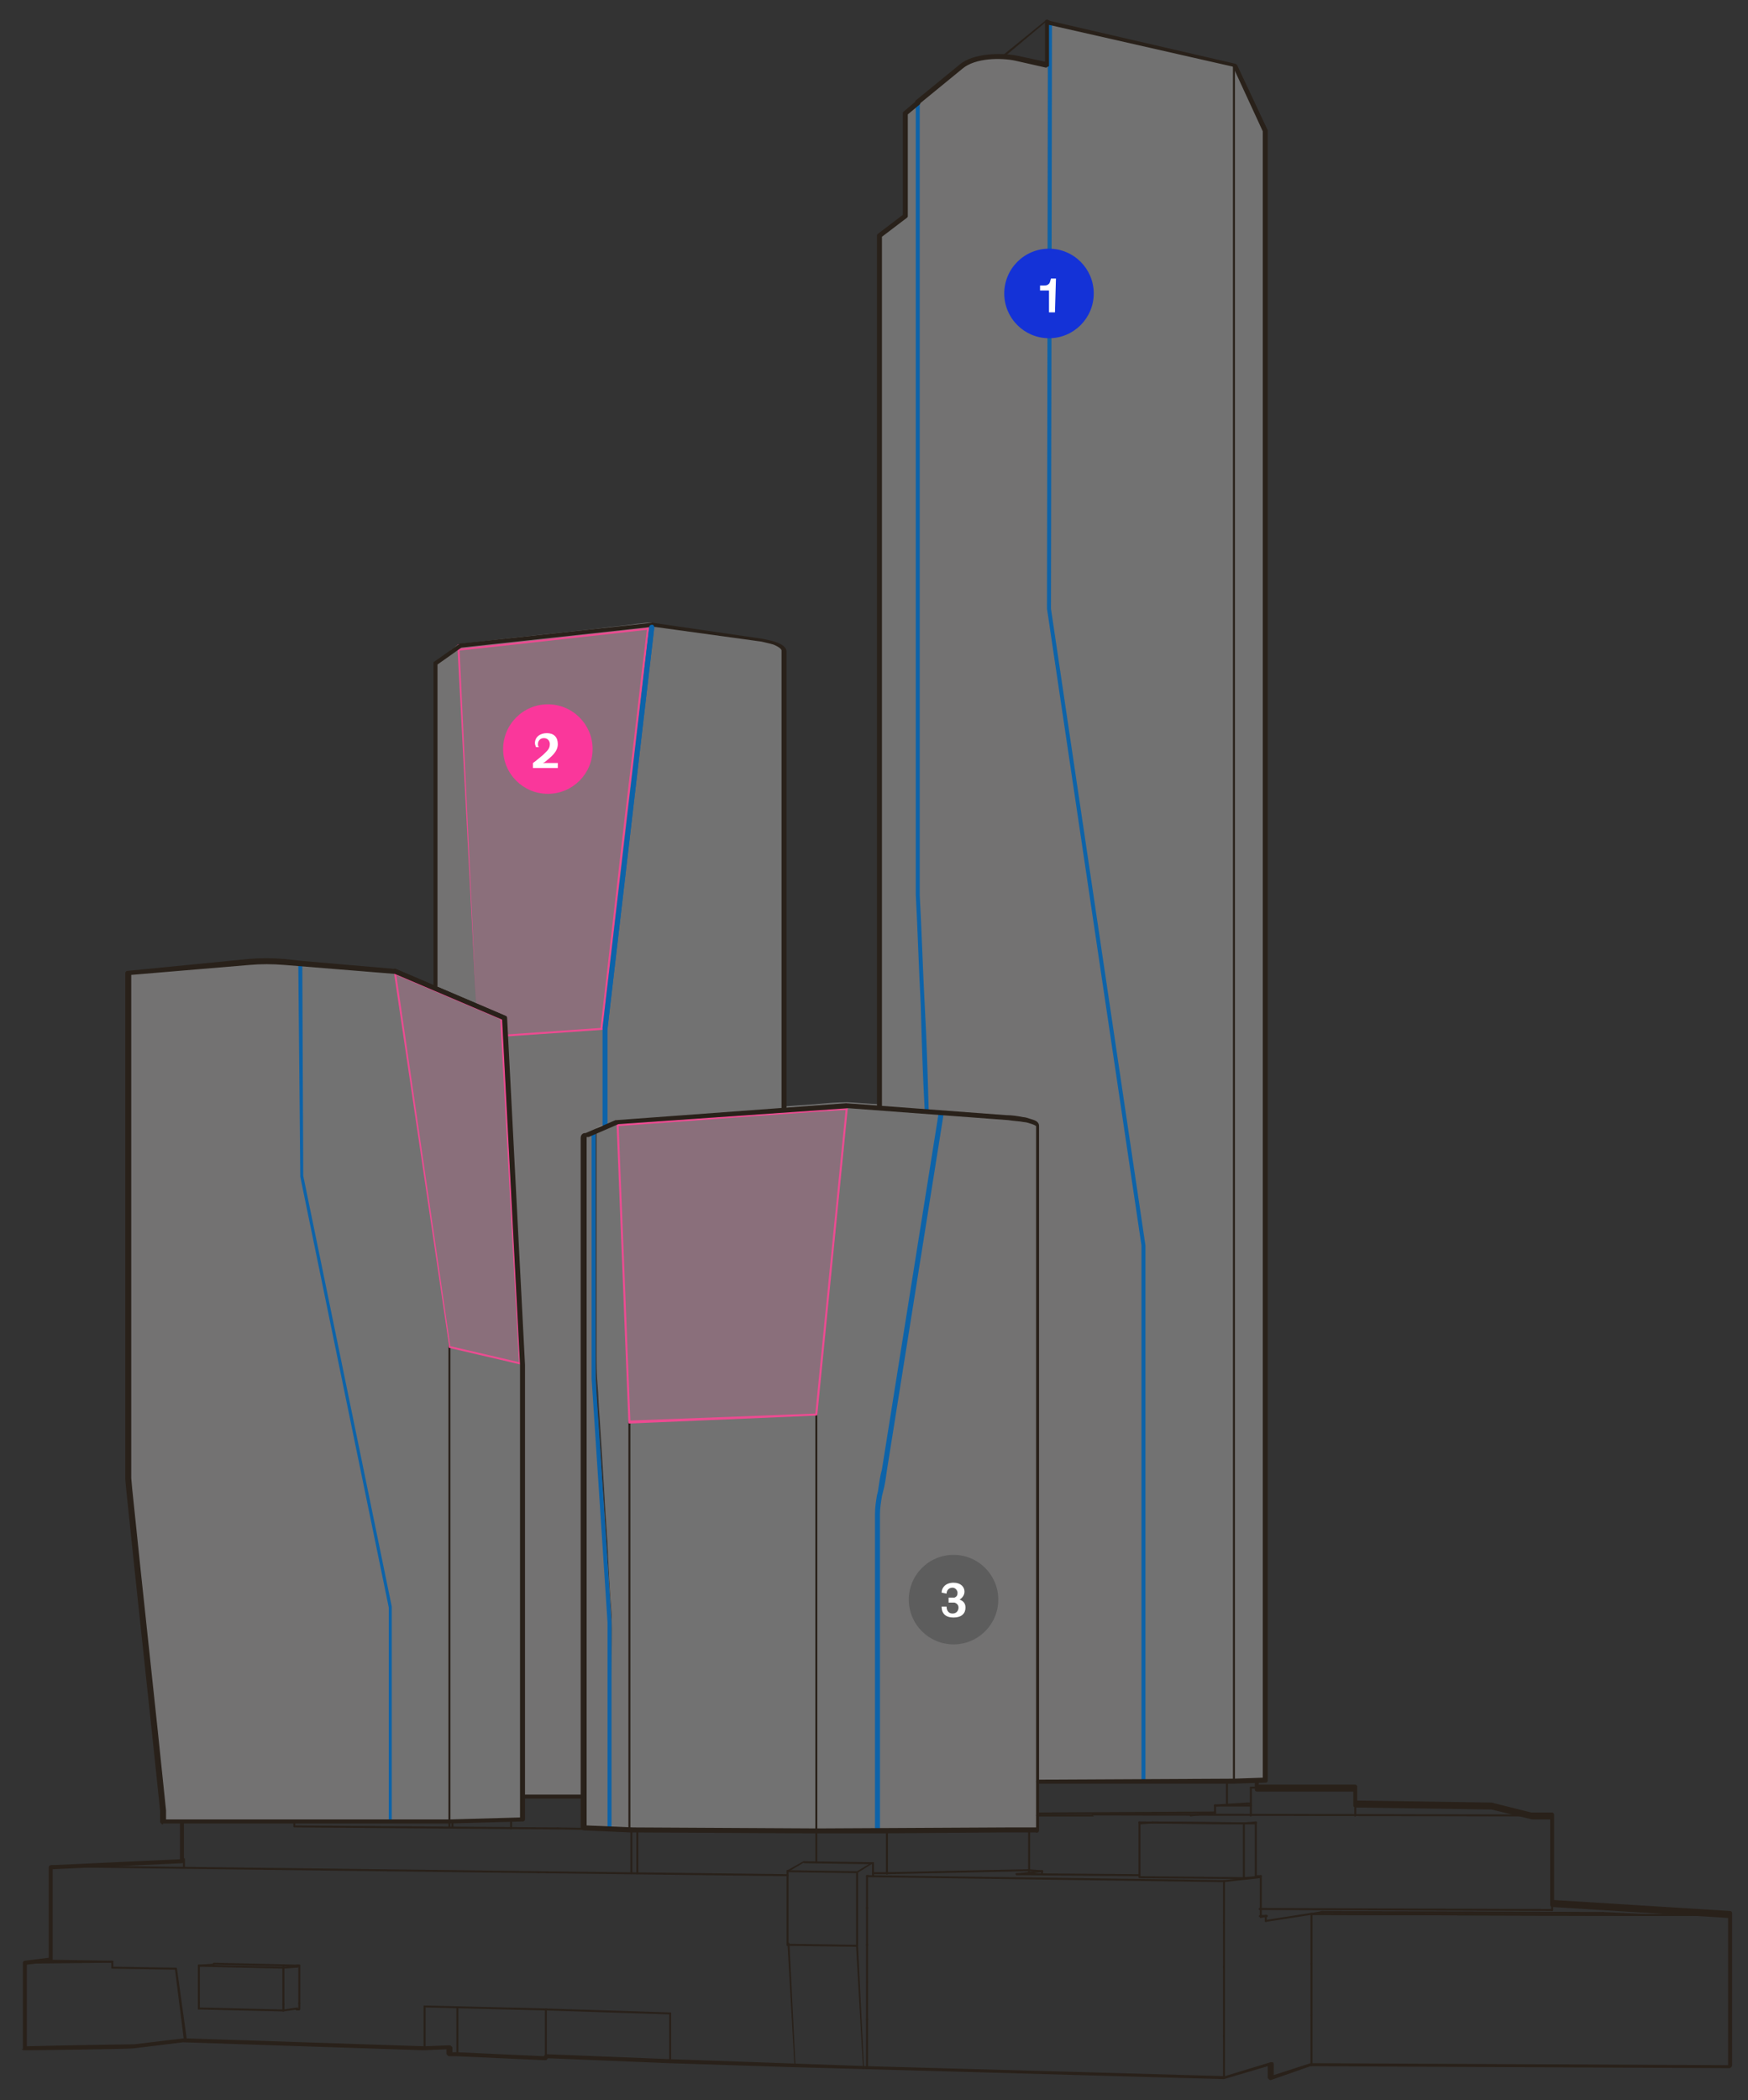 <?xml version="1.0" encoding="utf-8"?>
<!-- Generator: Adobe Illustrator 23.0.1, SVG Export Plug-In . SVG Version: 6.00 Build 0)  -->
<svg version="1.1" xmlns="http://www.w3.org/2000/svg" xmlns:xlink="http://www.w3.org/1999/xlink" x="0px" y="0px"
	 viewBox="0 0 175.8 211.1" style="enable-background:new 0 0 175.8 211.1;" xml:space="preserve">
<rect x="0" y="0" width="175.8" height="211.1" fill="#333333" stroke="none"/>
<style type="text/css">
	.st0{opacity:0.5;}
	.st1{fill:#B3B2B1;}
	.st2{opacity:0.35;}
	.st3{fill:#E9E9E8;}
	.st4{opacity:0.2;fill:#ED66A0;enable-background:new    ;}
	.st5{fill:#29211A;}
	.st6{fill:#0D63A9;}
	.st7{fill:#EC4B91;}
	.st8{fill:#1432D7;}
	.st9{fill:#FFFFFF;}
	.st10{fill:#FA379B;}
	.st11{fill:#5D5D5D;}
</style>
<g id="Ebene_1">
	<g id="dunkle_x5F_Seiten" class="st0">
		<path class="st1" d="M59.1,114.1c-0.2,0.1-0.3,0.1-0.4,0.3c0,0.3,0,1.8,0,2.1c0,1.5,0,2.9,0,4.4c0,2.9,0,5.9,0,8.8
			c0,5.9,0,11.7,0,17.6c0,11.1,0,22.2,0,33.3c0,0.1-0.2,0-0.2,0c-0.1,0-0.2,0-0.3,0c-0.2,0-0.3,0-0.5,0c-0.3,0-0.7,0-1,0
			c-0.7,0-1.4,0-2.1,0c-0.3,0-0.7,0-1,0c-0.2,0-0.3,0-0.5,0c-0.1,0-0.2,0-0.3,0c-0.1,0-0.2,0.1-0.2-0.1c0-0.7,0-1.4,0-2.1
			c0-2.8,0-5.6,0-8.3c0-5.6,0-11.1,0-16.7c0-2.8,0-5.6,0-8.3c0-1.4,0-2.8,0-4.2s0.1-2.8,0-4.2c-0.3-5.6-0.6-11.1-0.9-16.6
			c-0.2-3-0.3-6-0.5-9c-0.1-1.5-0.2-3-0.2-4.5c0-0.8-0.1-1.5-0.1-2.2c0-0.4,0-0.8-0.1-1.1c0-0.2,0-0.4,0-0.6c0-0.1,0-0.5-0.1-0.5
			c-1.4-0.6-2.8-1.2-4.1-1.8c-0.7-0.3-1.4-0.6-2.1-0.9c-0.2-0.1-0.3-0.2-0.5-0.2c-0.1,0-0.2,0-0.2-0.1c0-0.1,0-0.1,0-0.2
			c0-0.3,0-0.6,0-0.8c0-2.2,0-4.5,0-6.8c0-5.2,0-10.4,0-15.6c0-2.6,0-5.2,0-7.8c0-0.3,0-0.7,0-1c0-0.2-0.1-0.3,0.1-0.5
			c0.2-0.1,0.3-0.2,0.5-0.4c0.3-0.2,0.7-0.5,1-0.8c0.2-0.1,0.3-0.2,0.5-0.4c0.2-0.1,0.4-0.2,0.6-0.2c1.7-0.2,3.4-0.4,5.2-0.6
			c2.8-0.3,5.5-0.6,8.3-0.9c1.4-0.2,2.8-0.3,4.1-0.5c0.3,0,0.7-0.1,1-0.1c0.1,0,0.2,0,0.3,0c0,0,0.1,0,0.1,0c0.1,0,0,0.1,0,0.1
			c0,0.2,0,0.3-0.1,0.5c-0.1,0.7-0.2,1.4-0.2,2.1c-0.6,5.5-1.3,11-1.9,16.5c-0.6,5.5-1.3,11-1.9,16.6c-0.2,1.4-0.3,2.8-0.5,4.1
			c-0.2,1.4-0.1,2.8-0.1,4.2c0,1.4,0,2.8,0,4.2c0,0.7,0,1.4,0,2.1c0,0.2-0.2,0.2-0.3,0.3c-0.2,0.1-0.3,0.1-0.5,0.2
			C59.7,113.8,59.4,113.9,59.1,114.1z"/>
		<path class="st1" d="M88.2,184c0-7.1,0-14.1,0-21.2c0-2.4,0-4.8,0-7.2c0-0.6,0-1.3,0-1.9c0-0.9,0-1.8,0.1-2.7
			c0.5-3.1,1-6.1,1.5-9.2c1.1-7,2.2-14,3.4-20.9c0.2-1.4,0.5-2.8,0.7-4.3c0.1-0.8,0.2-1.6,0.4-2.4c0.1-0.4,0.1-0.9,0.2-1.3
			c0-0.2,0.1-0.5,0.1-0.7c0-0.1,0-0.1,0-0.2c0-0.1,0.3-0.1,0.3,0c0.3,0,0.6,0,0.8,0.1c2.2,0.2,4.3,0.2,6.5,0.5
			c0.6,0.1,1.3,0.2,1.9,0.4c0.1,0,0.2,0.1,0.3,0.2s0,0.2,0,0.3c0,0.6,0,1.3,0,1.9c0,14.1,0,28.3,0,42.4c0,7.1,0,14.1,0,21.2
			c0,0.9,0,1.8,0,2.6c0,0.5,0,1,0,1.5c0,0.3,0,0.5,0,0.8c0,0.1,0,0.1-0.1,0.1c-1.1,0.1-2.2,0.1-3.3,0.1
			C96.7,183.9,92.5,184,88.2,184z"/>
		<path class="st1" d="M104.4,179.1c0-16.1,0-32.2,0-48.3c0-4.7,0-9.4,0-14.1c0-1.2,0-2.3,0-3.5c0-0.5-0.6-0.6-0.9-0.6
			c-0.8-0.2-1.6-0.3-2.4-0.3c-1.2-0.1-2.3-0.2-3.5-0.3c-1.2-0.1-2.3-0.2-3.5-0.3c-0.3,0-0.6,0-0.9-0.1c-0.1,0,0-0.1,0-0.1
			c0,0,0-0.1,0-0.1c0-0.1,0-0.1,0-0.2c0-0.1,0-0.2,0-0.3c0-0.5,0-0.9-0.1-1.4c-0.1-1.9-0.2-3.8-0.2-5.7c-0.2-3.8-0.3-7.5-0.5-11.3
			c-0.2-4-0.1-8-0.1-12c0-4,0-8.1,0-12.1c0-8,0-16.1,0-24.2c0-7.9,0-15.7,0-23.6c0-2,0-3.9,0-5.9c0-1,0-2,0-2.9c0-0.5,0-1,0-1.5
			c0-0.2,0.2-0.2,0.2-0.3c0.1-0.1,0.2-0.2,0.3-0.3c0.2-0.2,0.5-0.4,0.7-0.6c0.9-0.8,1.9-1.5,2.8-2.3C97,6.4,97.7,6,98.6,5.9
			c2.3-0.5,4.2,0.1,6.3,0.6c0.1,0,0.2,0,0.2,0.1c0.1,0,0.1-0.1,0.1-0.1c0-0.2,0-0.3,0-0.4c0-0.3,0-0.6,0-0.9c0-0.6,0-1.2,0-1.8
			c0-0.3,0-0.6,0-0.9c0,0,0-0.1,0-0.1s-0.1-0.1,0-0.1s0.1,0,0.2,0c0.1,0,0,0.3,0,0.3c0,0.5,0,1,0,1.5c0,2,0,4,0,5.9
			c0,3.9,0,7.9,0,11.9c0,7.9,0,15.8,0,23.7c0,4,0,8,0,12c0,1,0,2,0,3c0,1,0.2,2,0.3,3c0.3,2,0.6,4,0.9,6c1.2,8,2.4,15.9,3.6,23.9
			c1.2,8,2.4,16,3.6,24c0.3,2,0.6,4,0.9,6c0.1,0.5,0.2,1,0.2,1.5s0.1,1,0.1,1.5c0,1,0,2,0,3c0,4,0,7.9,0,11.9c0,7.7,0,15.5,0,23.2
			c0,3.9,0,7.7,0,11.6c0,0.5,0,1,0,1.4c0,0.2,0,0.5,0,0.7c0,0.1,0,0.2,0,0.4c0,0.1,0.1,0.3-0.1,0.3c-1.2,0-2.3,0-3.5,0
			C109.1,179.1,106.8,179.1,104.4,179.1z"/>
		<path class="st1" d="M30.4,96.8c0,4.4,0,8.9,0,13.3c0,2.2,0,4.4,0,6.7c0,0.6-0.1,1.1,0,1.7c0.1,0.5,0.2,1.1,0.3,1.6
			c0.2,1.1,0.5,2.2,0.7,3.3c1.8,8.7,3.6,17.4,5.4,26.1c0.5,2.2,0.9,4.4,1.3,6.6c0.2,1.1,0.5,2.2,0.7,3.3c0.1,0.5,0.2,1.1,0.3,1.6
			c0.1,0.3,0.1,0.5,0.1,0.8c0,0.3,0,0.6,0,0.8c0,4.4,0,8.8,0,13.3c0,2,0,4,0,6c0,0.2,0,0.5,0,0.8c0,0.1,0,0.2,0,0.4
			c0,0.2-0.2,0.1-0.3,0.1c-0.6,0-1.2,0-1.7,0c-1.2,0-2.3,0-3.5,0c-4.6,0-9.2,0-13.9,0h-3.5v-0.6c0,0,0-0.6,0-0.8
			c-0.1-0.6-0.1-1.1-0.2-1.7c-0.2-2.2-0.5-4.4-0.7-6.6c-0.5-4.4-0.9-8.8-1.4-13.2c-0.2-2.2-0.5-4.4-0.7-6.6
			c-0.1-1.1-0.2-2.2-0.4-3.3c-0.1-0.6-0.2-1.1-0.2-1.7s0-1.1,0-1.7c0-4.4,0-8.9,0-13.3c0-8.9,0-17.8,0-26.7c0-2.3,0-4.5,0-6.8
			c0-0.6,0-1.1,0-1.7c0-0.1,0-0.3,0-0.4c0-0.1-0.1-0.2,0.1-0.2c0.1,0,0.1,0,0.2,0c0.3,0,0.6-0.1,0.9-0.1c1.1-0.1,2.3-0.2,3.4-0.3
			c2.3-0.2,4.5-0.4,6.8-0.6C26.9,96.5,27.7,96.6,30.4,96.8z"/>
		<path class="st1" d="M59.9,113.7c0,6,0,12,0,17.9c0,1.5,0,3,0,4.5s0,3,0.1,4.5c0.2,3,0.4,6,0.6,8.9c0.2,3,0.4,6,0.6,8.9
			c0.1,1.5,0.2,3,0.3,4.5c0,0.8,0,1.5,0,2.2s0,1.5,0,2.2c0,3,0,6,0,9c0,1.5,0,3,0,4.5c0,0.8,0,1.5,0,2.2c0,0.2,0,0.4,0,0.6
			c0,0.1-0.1,0.1-0.2,0.1c-0.1,0-0.2,0-0.3,0c-0.4,0-0.8,0-1.1-0.1c-0.4,0-0.7,0-1.1-0.1c0,0,0,0,0,0c0-0.2,0-0.4,0-0.6
			c0-0.4,0-0.8,0-1.2c0-1.7,0-3.3,0-5c0-3.3,0-6.6,0-10c0-6,0-12,0-17.9s0-12,0-17.9c0-3.3,0-6.6,0-9.9c0-1.7,0-3.3,0-4.9
			c0-0.4,0-0.8,0-1.2c0-0.2,0-0.3,0-0.5c0,0,0-0.1,0-0.1c0.1-0.1,0.1-0.1,0.2-0.2C59.3,114,59.6,113.8,59.9,113.7z"/>
	</g>
	<g id="helle_x5F_Seiten" class="st2">
		<path class="st3" d="M92.3,10.3c0,17.4,0,34.8,0,52.3c0,8.7,0,17.4,0,26.1c0,1.7,0.4,11.1,0.5,12.8c0.1,2.1,0.2,4.2,0.3,6.4
			c0.1,1.1,0.1,2.1,0.1,3.2c0,0.1,0,0.3,0,0.4c0,0.2,0.1,0.2-0.2,0.2c-0.3,0-0.7-0.1-1-0.1c-0.7-0.1-1.3-0.1-2-0.1
			c-0.5,0-1.1-0.1-1.6-0.1c-0.1,0,0-0.1,0-0.2c0-0.1,0-0.1,0-0.2c0-0.1,0-0.3,0-0.4c0-0.3,0-0.5,0-0.8c0-1.1,0-2.2,0-3.3
			c0-2.2,0-4.3,0-6.5c0-4.4,0-8.7,0-13.1c0-8.7,0-17.4,0-26.1s0-17.4,0-26.1c0-2.2,0-4.4,0-6.5c0-1.1,0-2.2,0-3.3c0-0.3,0-0.5,0-0.8
			c0-0.1,0-0.3,0.1-0.4c0.1-0.1,0.2-0.2,0.3-0.2c0.4-0.3,0.9-0.7,1.3-1c0.2-0.2,0.4-0.3,0.7-0.5c0.1,0,0.1-0.1,0.2-0.1
			c0.1-0.1,0-0.1,0-0.2c0-0.1,0-0.3,0-0.4c0-0.5,0-1.1,0-1.6c0-1.1,0-2.2,0-3.3s0-2.2,0-3.3c0-0.3,0-0.5,0-0.8c0-0.1,0-0.7,0.1-0.8
			C91.4,11,91.8,10.7,92.3,10.3z"/>
		<path class="st3" d="M60.9,103.4c1.2-10.7,2.5-21.3,3.7-31.9c0.3-2.7,0.6-5.3,0.9-8c0-0.2,0-0.3,0.1-0.5c0-0.2,0.2-0.1,0.4-0.1
			c0.3,0,0.7,0.1,1,0.1c0.7,0.1,1.3,0.2,2,0.3c1.3,0.2,2.7,0.4,4,0.6c1.4,0.2,2.9,0.3,4.3,0.6c0.5,0.1,1.6,0.3,1.6,1.1
			c0,3.2,0,6.4,0,9.7c0,10.7,0,21.4,0,32.2c0,1.3,0,2.7,0,4c0,0.2-0.2,0.2-0.4,0.2c-0.2,0-0.3,0-0.5,0c-0.3,0-0.7,0.1-1,0.1
			c-0.7,0.1-1.3,0.1-2,0.1c-2.7,0.2-5.3,0.4-8,0.6c-1.3,0.1-2.7,0.2-4,0.3c-0.3,0-0.7,0-1,0.2c-0.3,0.1-0.6,0.3-0.9,0.4
			c0,0-0.1,0.1-0.1,0c0,0,0-0.1,0-0.1c0-0.1,0-0.2,0-0.2c0-0.2,0-0.3,0-0.5c0-0.3,0-0.7,0-1C60.9,108.7,60.9,106,60.9,103.4z"/>
		<polygon class="st3" points="30.4,96.8 39.7,97.6 50.7,102.2 52.5,137.1 52.5,182.8 45.2,183.1 39.3,183.1 39.3,161.5 30.4,118.2 
					"/>
		<polygon class="st3" points="105.5,2.2 124.1,6.5 127.2,13.1 127.2,178.9 124.1,179 115,179.1 115,177.9 115,125.4 105.5,61.3 		
			"/>
		<path class="st3" d="M94.6,111.8c-1.3,8.4-2.7,16.8-4.1,25.3c-0.7,4.2-1.3,8.4-2,12.6c-0.1,0.5-0.2,1.1-0.2,1.6
			c-0.1,0.5-0.1,1.1-0.1,1.6c0,1.1,0,2.1,0,3.2c0,2.1,0,4.3,0,6.4c0,4.2,0,8.4,0,12.6c0,2.1,0,4.2,0,6.3c0,0.5,0,1.1,0,1.6
			c0,0.3,0,0.5,0,0.8c0,0.1,0,0.1,0,0.2c0,0.1-0.1,0-0.2,0c-0.1,0-0.3,0-0.4,0c-1.1,0-2.3,0-3.4,0c-4.3,0-8.6,0-12.9-0.1
			c-2.2,0-4.3,0-6.5-0.1c-1.1,0-2.2,0-3.2-0.1c-0.1,0-0.1,0-0.1-0.1c0-0.1,0-0.1,0-0.2c0-0.1,0-0.2,0-0.4c0-0.2,0-0.5,0-0.7
			c0-0.5,0-1,0-1.5c0-4.1,0-8.3,0-12.4c0-2.1,0.1-4.2,0-6.3c-0.2-2.3-0.3-4.6-0.4-6.9c-0.3-4.2-0.5-8.5-0.8-12.8
			c-0.1-1.1-0.1-2.1-0.2-3.2c-0.1-1.1-0.1-2.1-0.1-3.2c0-2.1,0-4.3,0-6.4c0-4.3,0-8.5,0-12.8c0-1.1,0-2.1,0-3.2c0-0.1-0.1-0.1,0-0.2
			c0.1,0,0.1-0.1,0.2-0.1c0.1-0.1,0.2-0.1,0.4-0.2c0.2-0.1,0.5-0.2,0.7-0.3c0.2-0.1,0.5-0.2,0.7-0.3c0.2-0.1,0.5-0.1,0.8-0.1
			c2.1-0.2,4.2-0.3,6.4-0.5c4.2-0.3,8.5-0.6,12.8-0.9c1.1-0.1,2.1-0.2,3.2-0.2c0.3,0,2.9,0.2,3.2,0.2
			C90.3,111.5,92.5,111.6,94.6,111.8"/>
	</g>
	<g id="Kinks_x5F_Feld">
		<polygon class="st4" points="62.1,112.8 63.3,143 82.1,142.2 85.3,111.1 		"/>
		<polygon class="st4" points="39.7,97.6 50.7,102.2 52.5,137.1 45.2,135.4 		"/>
		<path class="st4" d="M47.9,101l-1.8-36.1c6.5-0.7,13-1.4,19.4-2.1l-4.7,40.6l-10.1,0.7l-0.1-1.9L47.9,101z"/>
	</g>
	<g id="Hinter_x5F_Sockel">
	</g>
	<g id="Sockel_x5F_Inline">
		<g>
			<path class="st5" d="M30.1,197.7C30,197.7,30,197.7,30.1,197.7l-8.6-0.2c-0.1,0-0.1-0.1-0.1-0.1s0-0.1,0.1-0.1l0,0l8.6,0.2
				c0.1,0,0.1,0.1,0.1,0.1C30.1,197.7,30.1,197.7,30.1,197.7z"/>
		</g>
		<g>
			<path class="st5" d="M67.4,202.5C67.4,202.5,67.4,202.5,67.4,202.5l-12.5-0.4c0,0-0.1-0.1-0.1-0.1s0-0.1,0.1-0.1l12.5,0.4
				c0.1,0,0.1,0.1,0.1,0.1C67.5,202.4,67.4,202.5,67.4,202.5z"/>
		</g>
		<g>
			<path class="st5" d="M127.3,193.2C127.3,193.2,127.2,193.2,127.3,193.2c-0.1-0.1-0.1-0.2,0-0.2l4.5-0.7c0.1,0,0.1,0,0.1,0.1
				c0,0.1,0,0.1-0.1,0.1L127.3,193.2C127.3,193.2,127.3,193.2,127.3,193.2z"/>
		</g>
		<g>
			<path class="st5" d="M131.9,197.5c-0.1,0-0.1,0-0.1-0.1v-5c0-0.1,0-0.1,0.1-0.1s0.1,0,0.1,0.1v5
				C132,197.5,131.9,197.5,131.9,197.5z"/>
		</g>
		<g>
			<path class="st5" d="M59.1,183.8L59.1,183.8c-0.1,0-0.1,0-0.2,0l-0.1,0c0,0-0.1,0-0.1,0c0,0,0-0.1,0-0.1c0-0.1,0.1-0.1,0.1-0.1
				c0,0,0,0,0,0c0,0,0,0,0,0l0.1,0c0.1,0,0.1,0,0.2,0c0,0,0.1,0.1,0.1,0.1C59.2,183.8,59.1,183.8,59.1,183.8z"/>
		</g>
		<g>
			<path class="st5" d="M131.9,207.7c-0.1,0-0.1,0-0.1-0.1v-5c0-0.1,0-0.1,0.1-0.1s0.1,0,0.1,0.1v5
				C132,207.6,131.9,207.7,131.9,207.7z"/>
		</g>
		<g>
			<path class="st5" d="M123.1,208.9c-0.1,0-0.1,0-0.1-0.1v-4.1c0-0.1,0-0.1,0.1-0.1s0.1,0,0.1,0.1v4.1
				C123.2,208.9,123.2,208.9,123.1,208.9z"/>
		</g>
		<g>
			<path class="st5" d="M165.6,192.6L165.6,192.6l-33.6-0.1c-0.1,0-0.1,0-0.1-0.1c0-0.1,0-0.1,0.1-0.1l0,0l33.6,0.1
				c0.1,0,0.1,0,0.1,0.1C165.6,192.5,165.6,192.6,165.6,192.6z"/>
		</g>
		<g>
			<path class="st5" d="M166,192.6L166,192.6l-34.1-0.1c-0.1,0-0.1,0-0.1-0.1c0-0.1,0-0.1,0.1-0.1l0,0l34.1,0.1c0.1,0,0.1,0,0.1,0.1
				C166.1,192.6,166,192.6,166,192.6z"/>
		</g>
		<g>
			<path class="st5" d="M166,192.6L166,192.6L166,192.6c-0.2,0-0.3,0-0.4,0c-0.1,0-0.1-0.1-0.1-0.1s0.1-0.1,0.1-0.1
				c0.1,0,0.3,0,0.4,0c0.1,0,0.1,0.1,0.1,0.1C166.1,192.6,166,192.6,166,192.6z"/>
		</g>
		<g>
			<path class="st5" d="M174,192.6L174,192.6l-8.1,0c-0.1,0-0.1,0-0.1-0.1c0-0.1,0-0.1,0.1-0.1l0,0l8.1,0c0.1,0,0.1,0,0.1,0.1
				S174.1,192.6,174,192.6z"/>
		</g>
		<g>
			<path class="st5" d="M165.6,192.6C165.5,192.6,165.5,192.6,165.6,192.6l-4.4-0.2c-0.1,0-0.1-0.1-0.1-0.1c0-0.1,0-0.1,0.1-0.1
				l4.3,0.2C165.6,192.4,165.7,192.4,165.6,192.6C165.6,192.5,165.6,192.6,165.6,192.6z"/>
		</g>
		<g>
			<path class="st5" d="M161.2,192.4L161.2,192.4l-28.3-0.1c-0.1,0-0.1,0-0.1-0.1c0-0.1,0-0.1,0.1-0.1l0,0l28.3,0.1
				c0.1,0,0.1,0,0.1,0.1S161.3,192.4,161.2,192.4z"/>
		</g>
		<g>
			<path class="st5" d="M131.9,192.5c-0.1,0-0.1,0-0.1-0.1c0-0.1,0-0.1,0.1-0.1l1.1-0.2c0.1,0,0.1,0,0.1,0.1s0,0.1-0.1,0.1
				L131.9,192.5C131.9,192.5,131.9,192.5,131.9,192.5z"/>
		</g>
		<g>
			<path class="st5" d="M132,192.5C131.9,192.5,131.9,192.5,132,192.5c-0.1-0.1-0.1-0.1-0.1-0.1s0-0.1,0-0.1c0,0,0.1,0,0.1,0
				c0,0,0,0.1,0,0.1C132.1,192.4,132.1,192.4,132,192.5C132,192.5,132,192.5,132,192.5z"/>
		</g>
		<g>
			<path class="st5" d="M123.1,197.9c-0.1,0-0.1,0-0.1-0.1v-4.5c0-0.1,0-0.1,0.1-0.1s0.1,0,0.1,0.1v4.5
				C123.2,197.8,123.2,197.9,123.1,197.9z"/>
		</g>
		<g>
			<path class="st5" d="M127.3,192.7L127.3,192.7l-0.6,0c-0.1,0-0.1-0.1-0.1-0.1s0.1-0.1,0.1-0.1l0.6,0c0.1,0,0.1,0.1,0.1,0.1
				C127.4,192.6,127.4,192.7,127.3,192.7z"/>
		</g>
		<g>
			<path class="st5" d="M126.8,192.8C126.7,192.8,126.7,192.8,126.8,192.8c-0.1-0.1-0.1-0.2,0-0.2l0.6-0.1c0.1,0,0.1,0,0.1,0.1
				c0,0.1,0,0.1-0.1,0.1L126.8,192.8C126.8,192.8,126.8,192.8,126.8,192.8z"/>
		</g>
		<g>
			<path class="st5" d="M127.3,193.2c-0.1,0-0.1,0-0.1-0.1v-0.5c0-0.1,0-0.1,0.1-0.1l0,0c0.1,0,0.1,0,0.1,0.1v0.5
				C127.4,193.2,127.4,193.2,127.3,193.2L127.3,193.2z"/>
		</g>
		<g>
			<path class="st5" d="M156.1,192.1c-0.1,0-0.1,0-0.1-0.1v-0.6c0-0.1,0-0.1,0.1-0.1s0.1,0,0.1,0.1v0.6
				C156.2,192,156.2,192.1,156.1,192.1z"/>
		</g>
		<g>
			<path class="st5" d="M156.1,192.1L156.1,192.1l-29.4-0.1c-0.1,0-0.1,0-0.1-0.1c0-0.1,0-0.1,0.1-0.1l0,0l29.4,0.1
				c0.1,0,0.1,0,0.1,0.1C156.2,192,156.2,192.1,156.1,192.1z"/>
		</g>
		<g>
			<path class="st5" d="M126.8,192.8c-0.1,0-0.1,0-0.1-0.1v-4.1c0-0.1,0-0.1,0.1-0.1s0.1,0,0.1,0.1v4.1
				C126.8,192.7,126.8,192.8,126.8,192.8z"/>
		</g>
		<g>
			<path class="st5" d="M123.1,189.2C123.1,189.2,123.1,189.1,123.1,189.2c-0.1-0.1-0.1-0.2,0-0.2l3.6-0.4c0.1,0,0.1,0,0.1,0.1
				s0,0.1-0.1,0.1L123.1,189.2C123.2,189.2,123.2,189.2,123.1,189.2z"/>
		</g>
		<g>
			<path class="st5" d="M123.1,193.4c-0.1,0-0.1,0-0.1-0.1v-4.2c0-0.1,0-0.1,0.1-0.1s0.1,0,0.1,0.1v4.2
				C123.2,193.3,123.2,193.4,123.1,193.4z"/>
		</g>
		<g>
			<path class="st5" d="M123.1,189.2L123.1,189.2l-35.9-0.5c-0.1,0-0.1-0.1-0.1-0.1s0-0.1,0.1-0.1l0,0l35.9,0.5
				c0.1,0,0.1,0.1,0.1,0.1C123.2,189.1,123.2,189.2,123.1,189.2z"/>
		</g>
		<g>
			<path class="st5" d="M102.2,188.5C102.2,188.5,102.1,188.5,102.2,188.5c-0.1-0.1-0.1-0.2,0-0.2c0.4,0,1.1-0.1,1.7-0.2l-0.5,0
				c-0.1,0-0.1-0.1-0.1-0.1c0-0.1,0-0.1,0.1-0.1l1.4,0.1c0.1,0,0.1,0,0.1,0.1s0,0.1-0.1,0.1C104.8,188.2,102.9,188.5,102.2,188.5
				L102.2,188.5z"/>
		</g>
		<g>
			<path class="st5" d="M114.6,188.6L114.6,188.6l-12.3-0.1c-0.1,0-0.1,0-0.1-0.1c0-0.1,0-0.1,0.1-0.1l0,0l12.3,0.1
				c0.1,0,0.1,0,0.1,0.1C114.7,188.5,114.6,188.6,114.6,188.6z"/>
		</g>
		<g>
			<path class="st5" d="M126.8,188.7L126.8,188.7l-0.5,0c-0.1,0-0.1-0.1-0.1-0.1s0-0.1,0.1-0.1l0,0l0.5,0c0.1,0,0.1,0.1,0.1,0.1
				C126.8,188.7,126.8,188.7,126.8,188.7z"/>
		</g>
		<g>
			<path class="st5" d="M18.6,205.2C18.5,205.2,18.5,205.2,18.6,205.2c-0.1-0.1-0.1-0.1-0.1-0.1s0-0.1,0-0.1c0,0,0.1,0,0.1,0
				c0,0,0,0,0,0.1S18.6,205.2,18.6,205.2C18.6,205.2,18.6,205.2,18.6,205.2z"/>
		</g>
		<g>
			<path class="st5" d="M46,206.5c-0.1,0-0.1,0-0.1-0.1v-4.6c0-0.1,0-0.1,0.1-0.1s0.1,0,0.1,0.1v4.6C46.1,206.5,46,206.5,46,206.5z"
				/>
		</g>
		<g>
			<path class="st5" d="M28.5,202.2L28.5,202.2L20,202c-0.1,0-0.1-0.1-0.1-0.1c0-0.1,0-0.1,0.1-0.1l8.5,0.2c0.1,0,0.1,0.1,0.1,0.1
				C28.6,202.2,28.5,202.2,28.5,202.2z"/>
		</g>
		<g>
			<path class="st5" d="M30,202.1c0,0-0.1,0-0.1-0.1c0-0.1,0-0.1,0.1-0.1l0,0c0,0,0.1,0,0.1,0.1C30.2,202,30.1,202.1,30,202.1
				L30,202.1C30,202.1,30,202.1,30,202.1z"/>
		</g>
		<g>
			<path class="st5" d="M30,202.1L30,202.1l-0.2,0c0,0-0.1-0.1-0.1-0.1s0.1-0.1,0.1-0.1l0.2,0c0,0,0.1,0.1,0.1,0.1
				C30.1,202,30.1,202.1,30,202.1z"/>
		</g>
		<g>
			<path class="st5" d="M28.5,202.2c0,0-0.1,0-0.1-0.1s0-0.1,0.1-0.1l1.4-0.2c0,0,0.1,0,0.1,0.1c0,0.1,0,0.1-0.1,0.1L28.5,202.2
				C28.5,202.2,28.5,202.2,28.5,202.2z"/>
		</g>
		<g>
			<path class="st5" d="M20,202c-0.1,0-0.1,0-0.1-0.1v-0.6c0-0.1,0-0.1,0.1-0.1s0.1,0,0.1,0.1v0.6C20.1,201.9,20,202,20,202z"/>
		</g>
		<g>
			<path class="st5" d="M28.5,202.2c-0.1,0-0.1,0-0.1-0.1v-0.6c0-0.1,0-0.1,0.1-0.1s0.1,0,0.1,0.1v0.6
				C28.6,202.2,28.5,202.2,28.5,202.2z"/>
		</g>
		<g>
			<path class="st5" d="M30.1,202.1c-0.1,0-0.1,0-0.1-0.1v-0.6c0-0.1,0-0.1,0.1-0.1s0.1,0,0.1,0.1v0.6
				C30.2,202,30.1,202.1,30.1,202.1z"/>
		</g>
		<g>
			<path class="st5" d="M11.3,197.9c-0.1,0-0.1,0-0.1-0.1v-0.6c0-0.1,0-0.1,0.1-0.1s0.1,0,0.1,0.1v0.6
				C11.4,197.8,11.4,197.9,11.3,197.9z"/>
		</g>
		<g>
			<path class="st5" d="M11.3,197.3L11.3,197.3l-6.2-0.1c-0.1,0-0.1-0.1-0.1-0.1s0.1-0.1,0.1-0.1l0,0l6.2,0.1c0.1,0,0.1,0.1,0.1,0.1
				C11.4,197.2,11.4,197.3,11.3,197.3z"/>
		</g>
		<g>
			<path class="st5" d="M87.2,203.1c-0.1,0-0.1,0-0.1-0.1v-3.7c0-0.1,0-0.1,0.1-0.1s0.1,0,0.1,0.1v3.7
				C87.3,203,87.3,203.1,87.2,203.1z"/>
		</g>
		<g>
			<path class="st5" d="M87.2,195.6c-0.1,0-0.1,0-0.1-0.1v-3.7c0-0.1,0-0.1,0.1-0.1s0.1,0,0.1,0.1v3.7
				C87.3,195.6,87.3,195.6,87.2,195.6z"/>
		</g>
		<g>
			<path class="st5" d="M87.2,199.3c-0.1,0-0.1,0-0.1-0.1v-3.7c0-0.1,0-0.1,0.1-0.1s0.1,0,0.1,0.1v3.7
				C87.3,199.3,87.3,199.3,87.2,199.3z"/>
		</g>
		<g>
			<path class="st5" d="M87.2,188.7C87.1,188.7,87.1,188.7,87.2,188.7c-0.1-0.1-0.1-0.2,0-0.2h0.1c0,0,0,0,0,0c0.1,0,0.1,0,0.1,0.1
				S87.3,188.7,87.2,188.7L87.2,188.7C87.2,188.7,87.2,188.7,87.2,188.7z"/>
		</g>
		<g>
			<path class="st5" d="M87.2,191.9c-0.1,0-0.1,0-0.1-0.1v-3.2c0-0.1,0-0.1,0.1-0.1s0.1,0,0.1,0.1v3.2
				C87.3,191.9,87.3,191.9,87.2,191.9z"/>
		</g>
		<g>
			<path class="st5" d="M54.2,188.3L54.2,188.3l-49-0.6c-0.1,0-0.1-0.1-0.1-0.1s0-0.1,0.1-0.1l0,0l49,0.6c0.1,0,0.1,0.1,0.1,0.1
				C54.2,188.2,54.2,188.3,54.2,188.3z"/>
		</g>
		<g>
			<path class="st5" d="M54.2,188.3c-0.1,0-0.1,0-0.1-0.1s0-0.1,0.1-0.1l0,0c0.1,0,0.1,0,0.1,0.1S54.2,188.3,54.2,188.3z"/>
		</g>
		<g>
			<path class="st5" d="M54.9,206.7c-0.1,0-0.1,0-0.1-0.1V202c0-0.1,0-0.1,0.1-0.1s0.1,0,0.1,0.1v4.6C55,206.7,55,206.7,54.9,206.7z
				"/>
		</g>
		<g>
			<path class="st5" d="M67.4,207.3c-0.1,0-0.1,0-0.1-0.1v-4.8c0-0.1,0-0.1,0.1-0.1s0.1,0,0.1,0.1v4.8
				C67.5,207.3,67.4,207.3,67.4,207.3z"/>
		</g>
		<g>
			<path class="st5" d="M42.7,206c-0.1,0-0.1,0-0.1-0.1v-4.2c0,0,0-0.1,0-0.1c0,0,0.1,0,0.1,0l12.2,0.3c0,0,0.1,0.1,0.1,0.1
				s0,0.1-0.1,0.1l0,0l-12.1-0.3v4.1C42.8,206,42.7,206,42.7,206z"/>
		</g>
		<g>
			<path class="st5" d="M87.2,208c-0.1,0-0.1,0-0.1-0.1v-4.9c0-0.1,0-0.1,0.1-0.1s0.1,0,0.1,0.1v4.9C87.3,207.9,87.3,208,87.2,208z"
				/>
		</g>
		<g>
			<path class="st5" d="M28.5,197.9L28.5,197.9l-8.5-0.2c-0.1,0-0.1-0.1-0.1-0.1s0-0.1,0.1-0.1l0,0l8.5,0.2c0.1,0,0.1,0.1,0.1,0.1
				C28.6,197.8,28.5,197.9,28.5,197.9z"/>
		</g>
		<g>
			<path class="st5" d="M30.1,201.5c-0.1,0-0.1,0-0.1-0.1v-3.8c0-0.1,0-0.1,0.1-0.1s0.1,0,0.1,0.1v3.8
				C30.2,201.4,30.1,201.5,30.1,201.5z"/>
		</g>
		<g>
			<path class="st5" d="M28.5,197.9c0,0-0.1,0-0.1-0.1c0-0.1,0-0.1,0.1-0.1l1.4-0.1h0c0,0,0.1,0,0.1,0.1c0,0.1,0,0.1-0.1,0.1
				L28.5,197.9L28.5,197.9z"/>
		</g>
		<g>
			<path class="st5" d="M28.5,201.6c-0.1,0-0.1,0-0.1-0.1v-3.8c0-0.1,0-0.1,0.1-0.1s0.1,0,0.1,0.1v3.8
				C28.6,201.6,28.5,201.6,28.5,201.6z"/>
		</g>
		<g>
			<path class="st5" d="M20,201.4c-0.1,0-0.1,0-0.1-0.1v-3.7c0-0.1,0-0.1,0.1-0.1s0.1,0,0.1,0.1v3.7C20.1,201.4,20,201.4,20,201.4z"
				/>
		</g>
		<g>
			<path class="st5" d="M30,197.7L30,197.7h-0.2c0,0-0.1-0.1-0.1-0.1s0-0.1,0.1-0.1H30c0,0,0.1,0.1,0.1,0.1
				C30.1,197.7,30.1,197.7,30,197.7z"/>
		</g>
		<g>
			<path class="st5" d="M30,197.7c0,0-0.1,0-0.1-0.1s0-0.1,0.1-0.1h0c0,0,0.1,0,0.1,0.1S30.1,197.7,30,197.7L30,197.7
				C30,197.7,30,197.7,30,197.7z"/>
		</g>
		<g>
			<path class="st5" d="M20,197.7c0,0-0.1,0-0.1-0.1c0-0.1,0-0.1,0.1-0.1l1.5-0.1c0,0,0.1,0,0.1,0.1s0,0.1-0.1,0.1L20,197.7
				C20,197.7,20,197.7,20,197.7z"/>
		</g>
		<g>
			<path class="st5" d="M86.8,208C86.8,208,86.7,207.9,86.8,208l-0.7-12.3c0-0.1,0-0.1,0.1-0.1l0,0c0.1,0,0.1,0,0.1,0.1l0.6,12.3
				C86.9,207.9,86.9,208,86.8,208C86.8,208,86.8,208,86.8,208z"/>
		</g>
		<g>
			<path class="st5" d="M86.2,195.7L86.2,195.7l-7-0.1c-0.1,0-0.1-0.1-0.1-0.1s0-0.1,0.1-0.1l0,0l7,0.1c0.1,0,0.1,0.1,0.1,0.1
				S86.3,195.7,86.2,195.7z"/>
		</g>
		<g>
			<path class="st5" d="M79.9,207.7C79.8,207.7,79.8,207.7,79.9,207.7l-0.7-12.3c0-0.1,0-0.1,0.1-0.1l0,0c0.1,0,0.1,0,0.1,0.1
				l0.6,12.2C80,207.7,79.9,207.7,79.9,207.7L79.9,207.7z"/>
		</g>
		<g>
			<path class="st5" d="M86.2,188.3L86.2,188.3l-7-0.1c-0.1,0-0.1-0.1-0.1-0.1s0-0.1,0.1-0.1l0,0l7,0.1c0.1,0,0.1,0.1,0.1,0.1
				C86.3,188.2,86.3,188.3,86.2,188.3z"/>
		</g>
		<g>
			<path class="st5" d="M86.2,195.7c-0.1,0-0.1,0-0.1-0.1v-7.4c0-0.1,0-0.1,0.1-0.1s0.1,0,0.1,0.1v7.4
				C86.3,195.6,86.3,195.7,86.2,195.7z"/>
		</g>
		<g>
			<path class="st5" d="M79.2,188.2C79.2,188.2,79.2,188.1,79.2,188.2c-0.1-0.1-0.1-0.2,0-0.2l1.6-0.9c0.1,0,0.1,0,0.1,0
				c0,0.1,0,0.1,0,0.1L79.2,188.2C79.3,188.2,79.3,188.2,79.2,188.2z"/>
		</g>
		<g>
			<path class="st5" d="M87.8,188.7c-0.1,0-0.1,0-0.1-0.1v-1.3c0-0.1,0-0.1,0.1-0.1s0.1,0,0.1,0.1v1.3
				C87.9,188.6,87.8,188.7,87.8,188.7z"/>
		</g>
		<g>
			<path class="st5" d="M86.2,188.3C86.2,188.3,86.2,188.2,86.2,188.3c-0.1-0.1-0.1-0.2,0-0.2l1.5-0.9c0,0,0.1,0,0.1,0
				c0,0.1,0,0.1,0,0.1L86.2,188.3C86.3,188.2,86.3,188.3,86.2,188.3z"/>
		</g>
		<g>
			<path class="st5" d="M87.8,187.4L87.8,187.4l-6.9-0.1c-0.1,0-0.1-0.1-0.1-0.1s0-0.1,0.1-0.1l0,0l6.9,0.1c0.1,0,0.1,0.1,0.1,0.1
				C87.9,187.3,87.8,187.4,87.8,187.4z"/>
		</g>
		<g>
			<path class="st5" d="M125.1,188.9L125.1,188.9l-10.5-0.1c-0.1,0-0.1-0.1-0.1-0.1s0-0.1,0.1-0.1l0,0l10.5,0.1
				c0.1,0,0.1,0.1,0.1,0.1C125.2,188.8,125.1,188.9,125.1,188.9z"/>
		</g>
		<g>
			<path class="st5" d="M125.1,188.9C125,188.9,125,188.8,125.1,188.9c-0.1-0.1-0.1-0.2,0-0.2l1.2-0.1c0.1,0,0.1,0,0.1,0.1
				c0,0.1,0,0.1-0.1,0.1L125.1,188.9L125.1,188.9z"/>
		</g>
		<g>
			<path class="st5" d="M114.6,183.4C114.5,183.4,114.5,183.3,114.6,183.4c-0.1-0.1-0.1-0.2,0-0.2l1.3-0.1c0.1,0,0.1,0,0.1,0.1
				c0,0.1,0,0.1-0.1,0.1L114.6,183.4C114.6,183.4,114.6,183.4,114.6,183.4z"/>
		</g>
		<g>
			<path class="st5" d="M114.6,188.7c-0.1,0-0.1,0-0.1-0.1v-5.4c0-0.1,0-0.1,0.1-0.1s0.1,0,0.1,0.1v5.4
				C114.7,188.7,114.6,188.7,114.6,188.7z"/>
		</g>
		<g>
			<path class="st5" d="M125.1,183.4L125.1,183.4l-10.5-0.1c-0.1,0-0.1,0-0.1-0.1c0-0.1,0-0.1,0.1-0.1l0,0l10.5,0.1
				c0.1,0,0.1,0,0.1,0.1C125.2,183.4,125.1,183.4,125.1,183.4z"/>
		</g>
		<g>
			<path class="st5" d="M125.1,188.9c-0.1,0-0.1,0-0.1-0.1v-5.4c0-0.1,0-0.1,0.1-0.1s0.1,0,0.1,0.1v5.4
				C125.2,188.8,125.1,188.9,125.1,188.9z"/>
		</g>
		<g>
			<path class="st5" d="M125.1,183.4C125,183.4,125,183.4,125.1,183.4c-0.1-0.1-0.1-0.2,0-0.2l1.2-0.1c0,0,0.1,0,0.1,0.1
				c0,0.1,0,0.1-0.1,0.1L125.1,183.4L125.1,183.4z"/>
		</g>
		<g>
			<path class="st5" d="M126.3,188.7c-0.1,0-0.1,0-0.1-0.1v-5.4c0-0.1,0-0.1,0.1-0.1s0.1,0,0.1,0.1v5.4
				C126.4,188.7,126.3,188.7,126.3,188.7z"/>
		</g>
		<g>
			<path class="st5" d="M126.3,183.4L126.3,183.4l-10.4-0.1c-0.1,0-0.1,0-0.1-0.1c0-0.1,0-0.1,0.1-0.1l0,0l10.4,0.1
				c0.1,0,0.1,0,0.1,0.1C126.4,183.3,126.3,183.4,126.3,183.4z"/>
		</g>
		<g>
			<path class="st5" d="M109.9,182.6L109.9,182.6c-2.2,0-3.9,0-5.6,0c-0.1,0-0.1-0.1-0.1-0.1s0-0.1,0.1-0.1l0,0c1.6,0,3.4,0,5.5,0
				c0.1,0,0.1,0,0.1,0.1C110.1,182.6,110,182.6,109.9,182.6z"/>
		</g>
		<g>
			<path class="st5" d="M125.8,181.4L125.8,181.4l-0.4,0c-0.1,0-0.1-0.1-0.1-0.1s0.1-0.1,0.1-0.1l0.4,0c0.1,0,0.1,0.1,0.1,0.1
				C125.9,181.4,125.9,181.4,125.8,181.4z"/>
		</g>
		<g>
			<path class="st5" d="M125.8,179.8c-0.1,0-0.1,0-0.1-0.1c0-0.1,0-0.1,0.1-0.1l0.6,0c0.1,0,0.1,0,0.1,0.1c0,0.1,0,0.1-0.1,0.1
				L125.8,179.8L125.8,179.8z"/>
		</g>
		<g>
			<path class="st5" d="M123.4,181.5c-0.1,0-0.1,0-0.1-0.1V179c0-0.1,0-0.1,0.1-0.1s0.1,0,0.1,0.1v2.4
				C123.5,181.5,123.4,181.5,123.4,181.5z"/>
		</g>
		<g>
			<path class="st5" d="M131.9,202.7c-0.1,0-0.1,0-0.1-0.1v-5.2c0-0.1,0-0.1,0.1-0.1s0.1,0,0.1,0.1v5.2
				C132,202.7,131.9,202.7,131.9,202.7z"/>
		</g>
		<g>
			<path class="st5" d="M123.1,204.8c-0.1,0-0.1,0-0.1-0.1v-7c0-0.1,0-0.1,0.1-0.1s0.1,0,0.1,0.1v7
				C123.2,204.8,123.2,204.8,123.1,204.8z"/>
		</g>
		<g>
			<path class="st5" d="M45.2,183.8c-0.1,0-0.1,0-0.1-0.1v-0.7c0-0.1,0-0.1,0.1-0.1s0.1,0,0.1,0.1v0.7
				C45.3,183.8,45.3,183.8,45.2,183.8z"/>
		</g>
		<g>
			<path class="st5" d="M82.1,187.3c-0.1,0-0.1,0-0.1-0.1v-3.1c0-0.1,0-0.1,0.1-0.1s0.1,0,0.1,0.1v3.1
				C82.2,187.2,82.1,187.3,82.1,187.3z"/>
		</g>
		<g>
			<path class="st5" d="M87.8,188.4c-0.1,0-0.1,0-0.1-0.1c0-0.1,0-0.1,0.1-0.1l1.4,0l0,0c0.1,0,0.1,0,0.1,0.1c0,0.1,0,0.1-0.1,0.1
				L87.8,188.4L87.8,188.4z"/>
		</g>
		<g>
			<path class="st5" d="M89.2,188.4c-0.1,0-0.1,0-0.1-0.1V184c0-0.1,0-0.1,0.1-0.1s0.1,0,0.1,0.1v4.3
				C89.3,188.4,89.3,188.4,89.2,188.4z"/>
		</g>
		<g>
			<path class="st5" d="M89.2,188.4c-0.1,0-0.1,0-0.1-0.1s0-0.1,0.1-0.1h0c0.1,0,0.1,0,0.1,0.1S89.3,188.4,89.2,188.4z"/>
		</g>
		<g>
			<path class="st5" d="M89.2,188.4c-0.1,0-0.1,0-0.1-0.1V184c0-0.1,0-0.1,0.1-0.1s0.1,0,0.1,0.1v4.3
				C89.3,188.4,89.3,188.4,89.2,188.4z"/>
		</g>
		<g>
			<path class="st5" d="M89.2,188.4c-0.1,0-0.1,0-0.1-0.1s0-0.1,0.1-0.1l0,0c0.1,0,0.1,0,0.1,0.1S89.3,188.4,89.2,188.4z"/>
		</g>
		<g>
			<path class="st5" d="M89.2,188.4c-0.1,0-0.1,0-0.1-0.1V184c0-0.1,0-0.1,0.1-0.1s0.1,0,0.1,0.1v4.3
				C89.3,188.4,89.3,188.4,89.2,188.4z"/>
		</g>
		<g>
			<path class="st5" d="M89.2,188.4c-0.1,0-0.1,0-0.1-0.1c0-0.1,0-0.1,0.1-0.1l14.2-0.3l0,0c0.1,0,0.1,0,0.1,0.1
				c0,0.1,0,0.1-0.1,0.1L89.2,188.4L89.2,188.4z"/>
		</g>
		<g>
			<path class="st5" d="M62.2,184L62.2,184l-6.1-0.1c0,0-0.1,0-0.1-0.1c0-0.1,0-0.1,0.1-0.1l0,0l6.1,0.1c0,0,0.1,0,0.1,0.1
				C62.3,183.9,62.3,184,62.2,184z"/>
		</g>
		<g>
			<path class="st5" d="M104.8,188.5c-0.1,0-0.1,0-0.1-0.1v-0.3c0-0.1,0-0.1,0.1-0.1s0.1,0,0.1,0.1v0.3
				C104.9,188.4,104.9,188.5,104.8,188.5z"/>
		</g>
		<g>
			<path class="st5" d="M125.8,182.6L125.8,182.6c-0.1,0-0.1,0-0.1-0.1l0-2.7c0-0.1,0-0.1,0.1-0.1l0,0c0.1,0,0.1,0,0.1,0.1l0,2.7
				C125.9,182.5,125.9,182.6,125.8,182.6z"/>
		</g>
		<g>
			<path class="st5" d="M51.4,183.9c-0.1,0-0.1,0-0.1-0.1v-0.9c0-0.1,0-0.1,0.1-0.1s0.1,0,0.1,0.1v0.9
				C51.5,183.8,51.5,183.9,51.4,183.9z"/>
		</g>
		<g>
			<path class="st5" d="M103.5,188.2c-0.1,0-0.1,0-0.1-0.1v-4.2c0-0.1,0-0.1,0.1-0.1s0.1,0,0.1,0.1v4.2
				C103.6,188.1,103.5,188.2,103.5,188.2z"/>
		</g>
		<g>
			<path class="st5" d="M18.5,187.8c-0.1,0-0.1,0-0.1-0.1v-0.8c0-0.1,0-0.1,0.1-0.1s0.1,0,0.1,0.1v0.8
				C18.6,187.8,18.6,187.8,18.5,187.8z"/>
		</g>
		<g>
			<path class="st5" d="M136.3,182.6c-0.1,0-0.1,0-0.1-0.1v-1.3c0-0.1,0-0.1,0.1-0.1s0.1,0,0.1,0.1v1.3
				C136.4,182.6,136.3,182.6,136.3,182.6z"/>
		</g>
		<g>
			<path class="st5" d="M156.1,182.6L156.1,182.6l-46.2-0.1c-0.1,0-0.1,0-0.1-0.1c0-0.1,0-0.1,0.1-0.1l0,0l46.2,0.1
				c0.1,0,0.1,0,0.1,0.1S156.2,182.6,156.1,182.6z"/>
		</g>
		<g>
			<path class="st5" d="M119.7,182.6C119.7,182.6,119.6,182.6,119.7,182.6c-0.1-0.1-0.1-0.2,0-0.2l2.5-0.3c0.1,0,0.1,0,0.1,0.1
				c0,0.1,0,0.1-0.1,0.1L119.7,182.6C119.7,182.6,119.7,182.6,119.7,182.6z"/>
		</g>
		<g>
			<path class="st5" d="M125.8,181.6L125.8,181.6h-3.6c-0.1,0-0.1,0-0.1-0.1c0-0.1,0-0.1,0.1-0.1l0,0h3.6c0.1,0,0.1,0,0.1,0.1
				C125.9,181.6,125.9,181.6,125.8,181.6z"/>
		</g>
		<g>
			<path class="st5" d="M122.2,181.6C122.1,181.6,122.1,181.6,122.2,181.6c-0.1-0.1-0.1-0.2,0-0.2l3.2-0.2c0.1,0,0.1,0,0.1,0.1
				c0,0.1,0,0.1-0.1,0.1L122.2,181.6C122.2,181.6,122.2,181.6,122.2,181.6z"/>
		</g>
		<g>
			<path class="st5" d="M122.2,182.5c-0.1,0-0.1,0-0.1-0.1v-0.9c0-0.1,0-0.1,0.1-0.1s0.1,0,0.1,0.1v0.9
				C122.3,182.4,122.3,182.5,122.2,182.5z"/>
		</g>
		<g>
			<path class="st5" d="M104.4,182.4c-0.1,0-0.1,0-0.1-0.1c0-0.1,0-0.1,0.1-0.1l17.8-0.1l0,0c0.1,0,0.1,0,0.1,0.1
				c0,0.1,0,0.1-0.1,0.1L104.4,182.4L104.4,182.4z"/>
		</g>
		<g>
			<path class="st5" d="M79.2,195.6c-0.1,0-0.1,0-0.1-0.1v-7.4c0-0.1,0-0.1,0.1-0.1s0.1,0,0.1,0.1v7.4
				C79.3,195.5,79.3,195.6,79.2,195.6z"/>
		</g>
		<g>
			<path class="st5" d="M64.1,188.4c-0.1,0-0.1,0-0.1-0.1v-4.4c0-0.1,0-0.1,0.1-0.1s0.1,0,0.1,0.1v4.4
				C64.2,188.4,64.2,188.4,64.1,188.4z"/>
		</g>
		<g>
			<path class="st5" d="M63.5,188.4c-0.1,0-0.1,0-0.1-0.1v-4.4c0-0.1,0-0.1,0.1-0.1s0.1,0,0.1,0.1v4.4
				C63.6,188.4,63.5,188.4,63.5,188.4z"/>
		</g>
		<g>
			<path class="st5" d="M79.2,188.6L79.2,188.6l-25.1-0.3c-0.1,0-0.1-0.1-0.1-0.1s0-0.1,0.1-0.1l0,0l25.1,0.3c0.1,0,0.1,0.1,0.1,0.1
				C79.3,188.6,79.3,188.6,79.2,188.6z"/>
		</g>
		<g>
			<path class="st5" d="M45.5,183.8c-0.1,0-0.1,0-0.1-0.1V183c0-0.1,0-0.1,0.1-0.1s0.1,0,0.1,0.1v0.7
				C45.6,183.8,45.5,183.8,45.5,183.8z"/>
		</g>
		<g>
			<path class="st5" d="M56.1,183.9L56.1,183.9l-26.5-0.2c0,0-0.1,0-0.1-0.1v-0.5c0-0.1,0-0.1,0.1-0.1s0.1,0,0.1,0.1v0.4l26.4,0.2
				c0,0,0.1,0,0.1,0.1C56.2,183.9,56.2,183.9,56.1,183.9z"/>
		</g>
		<g>
			<path class="st5" d="M18.6,205.2c0,0-0.1,0-0.1-0.1l-0.9-7.1l-6.2-0.1c-0.1,0-0.1-0.1-0.1-0.1s0.1-0.1,0.1-0.1l0,0l6.3,0.1
				c0,0,0.1,0,0.1,0.1l1,7.2C18.7,205.2,18.6,205.2,18.6,205.2C18.6,205.2,18.6,205.2,18.6,205.2z"/>
		</g>
		<g>
			<path class="st5" d="M2.5,197.4c0,0-0.1,0-0.1-0.1c0-0.1,0-0.1,0.1-0.1l8.8-0.1l0,0c0.1,0,0.1,0,0.1,0.1c0,0.1,0,0.1-0.1,0.1
				L2.5,197.4L2.5,197.4z"/>
		</g>
	</g>
	<g id="Sockel_x5F_Outline">
		<g>
			<path class="st5" d="M127.8,209.1c-0.1,0-0.1,0-0.2-0.1c-0.1-0.1-0.1-0.1-0.1-0.2v-1.1l-4.4,1.3c0,0-0.1,0-0.1,0l-35.9-1
				l-7.3-0.2l-12.5-0.4l-12.2-0.5c0,0,0,0.1-0.1,0.1c0,0.1-0.1,0.1-0.2,0.1l-8.9-0.4l-0.7,0c-0.1,0-0.1,0-0.2-0.1s-0.1-0.1-0.1-0.2
				v-0.4l-2.3,0.1l-24.2-0.8l-4.9,0.6c-0.6,0.1-10.7,0.2-11.1,0.2c0,0-0.1,0-0.2-0.1S2.3,206,2.3,206v-8.7c0-0.1,0.1-0.2,0.2-0.2
				l2.4-0.3v-9.1c0-0.1,0.1-0.2,0.2-0.2l13-0.6v-3.6c0-0.1,0.1-0.2,0.2-0.2s0.2,0.1,0.2,0.2v3.8c0,0.1-0.1,0.2-0.2,0.2l-13,0.6v9.1
				c0,0.1-0.1,0.2-0.2,0.2l-2.4,0.3v8.2c3.7-0.1,10.3-0.2,10.8-0.2l5-0.6l24.2,0.8l2.5-0.1c0.1,0,0.1,0,0.2,0.1s0.1,0.1,0.1,0.2v0.4
				l0.5,0l8.7,0.4c0,0,0-0.1,0.1-0.1c0-0.1,0.1-0.1,0.2-0.1l12.5,0.5l19.8,0.7l35.9,1l4.6-1.4c0.1,0,0.2,0,0.2,0
				c0.1,0.1,0.1,0.1,0.1,0.2v1.1l3.7-1.2c0,0,0.1,0,0.1,0l0,0l41.9,0.2v-14.8l-17.7-1.1c-0.1,0-0.2-0.1-0.2-0.2v-8.6l-1.7,0
				c0,0-0.1,0-0.1,0l-4.1-1l-13.7-0.2c-0.1,0-0.2-0.1-0.2-0.2v-1.4l-9.7,0c-0.1,0-0.2-0.1-0.2-0.2V179c0-0.1,0.1-0.2,0.2-0.2
				s0.2,0.1,0.2,0.2v0.4l9.7,0c0.1,0,0.2,0.1,0.2,0.2v1.4l13.5,0.2l4,1l2.1,0c0.1,0,0.2,0.1,0.2,0.2v8.6l17.7,1.1
				c0.1,0,0.2,0.1,0.2,0.2v15.3c0,0.1,0,0.1-0.1,0.2c-0.1,0.1-0.1,0.1-0.2,0.1l0,0l-42.1-0.2L127.8,209.1
				C127.9,209.1,127.8,209.1,127.8,209.1z"/>
		</g>
	</g>
	<g id="Outlines">
		<g>
			<path class="st5" d="M82.1,184.2c-0.1,0-0.1,0-0.1-0.1v-41.8c0-0.1,0-0.1,0.1-0.1s0.1,0,0.1,0.1v41.8
				C82.2,184.1,82.2,184.2,82.1,184.2z"/>
		</g>
		<g>
			<path class="st5" d="M63.3,184c-0.1,0-0.1,0-0.1-0.1V143c0-0.1,0-0.1,0.1-0.1s0.1,0,0.1,0.1v40.9C63.5,184,63.4,184,63.3,184z"/>
		</g>
		<g>
			<path class="st6" d="M93.2,111.8c-0.1,0-0.2-0.1-0.2-0.2c-0.2-3.5-0.3-7-0.4-10.6c-0.2-3.7-0.3-7.4-0.5-11.1V10.4
				c0-0.1,0.1-0.2,0.2-0.2s0.2,0.1,0.2,0.2V90c0.2,3.6,0.3,7.3,0.5,11c0.2,3.6,0.3,7.1,0.4,10.6C93.4,111.7,93.3,111.8,93.2,111.8
				C93.2,111.8,93.2,111.8,93.2,111.8z"/>
		</g>
		<g>
			<path class="st6" d="M115,179.2C115,179.2,115,179.2,115,179.2c-0.1,0-0.2-0.1-0.2-0.2l0-1.2v-52.6l-9.5-64l0.1-58.7
				c0-0.1,0.1-0.2,0.2-0.2l0,0c0.1,0,0.2,0.1,0.2,0.2l-0.1,58.7l9.5,64l0,52.6l0,1.2C115.3,179.1,115.2,179.2,115,179.2z"/>
		</g>
		<g>
			<path class="st7" d="M62.2,113.2C62.2,113.2,62.2,113.2,62.2,113.2c-0.1-0.1-0.1-0.2,0-0.2c5.5-0.4,22.9-1.6,22.9-1.6l0,0.2
				C85.1,111.5,67.8,112.8,62.2,113.2C62.3,113.2,62.3,113.2,62.2,113.2z"/>
		</g>
		<g>
			<path class="st7" d="M46.2,65.4C46.1,65.4,46.1,65.3,46.2,65.4c-0.1-0.1-0.1-0.2,0-0.2c3.7-0.4,7.3-0.8,10.9-1.2l8.1-0.9
				c0.1,0,0.1,0,0.1,0.1s0,0.1-0.1,0.1l-8.1,0.9C53.5,64.6,49.9,65,46.2,65.4C46.2,65.4,46.2,65.4,46.2,65.4z"/>
		</g>
		<g>
			<path class="st7" d="M50.4,102.5C50.4,102.5,50.3,102.5,50.4,102.5L39.8,98c0,0-0.1-0.1,0-0.1c0-0.1,0.1-0.1,0.1-0.1l10.5,4.5
				C50.5,102.4,50.5,102.4,50.4,102.5C50.4,102.5,50.4,102.5,50.4,102.5z"/>
		</g>
		<g>
			<path class="st7" d="M52.2,137.1C52.1,137.1,52.1,137,52.2,137.1l-1.9-34.9c0-0.1,0-0.1,0.1-0.1l0,0c0,0,0.1,0,0.1,0.1l1.8,34.8
				C52.3,137,52.2,137.1,52.2,137.1L52.2,137.1z"/>
		</g>
		<g>
			<path class="st7" d="M60.5,103.4L60.5,103.4c-0.1,0-0.1-0.1-0.1-0.1c0.8-6.9,1.6-13.9,2.4-20.9c0.8-6.5,1.5-13,2.3-19.5
				c0-0.1,0.1-0.1,0.1-0.1c0.1,0,0.1,0.1,0.1,0.1c-0.8,6.5-1.5,13-2.3,19.5c-0.8,7-1.6,14-2.4,20.9
				C60.6,103.4,60.6,103.4,60.5,103.4z"/>
		</g>
		<g>
			<path class="st5" d="M58.7,180.8L58.7,180.8c-1.9,0-4.2,0-6.1,0c-0.1,0-0.2-0.1-0.2-0.2s0.1-0.2,0.2-0.2l0,0c1.9,0,4.2,0,6.1,0
				c0.1,0,0.2,0.1,0.2,0.2S58.8,180.8,58.7,180.8z"/>
		</g>
		<g>
			<path class="st5" d="M88.4,111.6c-0.1,0-0.2-0.1-0.2-0.2V23.7c0-0.1,0-0.1,0.1-0.2l2.5-1.9V11.4c0-0.1,0-0.1,0.1-0.2l1.3-1.1
				c0.1-0.1,0.3-0.1,0.3,0c0.1,0.1,0.1,0.3,0,0.4l-1.2,1v10.2c0,0.1,0,0.1-0.1,0.2l-2.5,1.9v87.5C88.6,111.4,88.5,111.6,88.4,111.6z
				"/>
		</g>
		<g>
			<path class="st5" d="M104.4,179.3c-0.1,0-0.2-0.1-0.2-0.2s0.1-0.2,0.2-0.2l19.7-0.1l2.9-0.1V13.2l-3-6.5l-18.5-4.2v4
				c0,0.1,0,0.2-0.1,0.2s-0.1,0.1-0.2,0.1l-3.1-0.7c-1.4-0.3-4-0.3-5.3,0.8l-4.4,3.6c-0.1,0.1-0.3,0.1-0.3,0c-0.1-0.1-0.1-0.3,0-0.4
				l4.4-3.6c1.4-1.2,4.3-1.2,5.8-0.9l2.8,0.6V2.2c0-0.1,0-0.2,0.1-0.2c0.1,0,0.1-0.1,0.2,0l0.2,0.1l18.6,4.3c0.1,0,0.1,0.1,0.2,0.1
				l3.1,6.6c0,0,0,0.1,0,0.1v165.8c0,0.1-0.1,0.2-0.2,0.2l-3.1,0.1L104.4,179.3L104.4,179.3z"/>
		</g>
		<g>
			<path class="st5" d="M124.1,179.1c-0.1,0-0.1,0-0.1-0.1V6.5c0-0.1,0-0.1,0.1-0.1s0.1,0,0.1,0.1V179
				C124.2,179.1,124.2,179.1,124.1,179.1z"/>
		</g>
		<g>
			<path class="st5" d="M100.9,5.8C100.9,5.8,100.9,5.8,100.9,5.8c-0.1-0.1-0.1-0.2-0.1-0.2l4.3-3.5c0,0,0.1,0,0.1,0
				c0,0,0,0.1,0,0.1L100.9,5.8C101,5.8,101,5.8,100.9,5.8z"/>
		</g>
		<g>
			<path class="st5" d="M58.7,180.8c-0.1,0-0.2-0.1-0.2-0.2V180c0-0.1,0.1-0.2,0.2-0.2s0.2,0.1,0.2,0.2v0.6
				C58.9,180.7,58.8,180.8,58.7,180.8z"/>
		</g>
		<g>
			<path class="st5" d="M45.2,183.1c-0.1,0-0.1,0-0.1-0.1v-47.6c0-0.1,0-0.1,0.1-0.1s0.1,0,0.1,0.1V183
				C45.3,183.1,45.3,183.1,45.2,183.1z"/>
		</g>
		<g>
			<path class="st7" d="M52.5,137.2C52.5,137.2,52.5,137.2,52.5,137.2l-7.3-1.7c0,0-0.1-0.1-0.1-0.1c0-0.1,0.1-0.1,0.1-0.1l7.3,1.7
				C52.6,137,52.6,137.1,52.5,137.2C52.6,137.1,52.6,137.2,52.5,137.2z"/>
		</g>
		<g>
			<path class="st7" d="M45.2,135.5C45.2,135.5,45.1,135.5,45.2,135.5l-5.6-37.9c0-0.1,0-0.1,0.1-0.1c0,0,0.1,0,0.1,0.1l5.5,37.8
				C45.3,135.4,45.3,135.5,45.2,135.5L45.2,135.5z"/>
		</g>
		<g>
			<path class="st7" d="M50.8,104.2C50.8,104.2,50.7,104.1,50.8,104.2c-0.1-0.1-0.1-0.2,0-0.2l10.1-0.7c0,0,0.1,0,0.1,0.1
				s0,0.1-0.1,0.1L50.8,104.2L50.8,104.2z"/>
		</g>
		<g>
			<path class="st7" d="M47.9,101.1C47.8,101.1,47.8,101.1,47.9,101.1L46,64.9c0-0.1,0-0.1,0.1-0.1c0.1,0,0.1,0,0.1,0.1L47.9,101.1
				C48,101.1,47.9,101.1,47.9,101.1L47.9,101.1z"/>
		</g>
		<g>
			<path class="st6" d="M60.8,113.3c-0.1,0-0.2-0.1-0.2-0.2c0-1.7,0-3.3,0-4.9s0-3.2,0-4.9L65.3,63c0-0.1,0.1-0.2,0.3-0.2
				c0.1,0,0.2,0.1,0.2,0.3l-4.7,40.3c0,1.6,0,3.2,0,4.8c0,1.6,0,3.2,0,4.9C61.1,113.2,61,113.3,60.8,113.3z"/>
		</g>
		<g>
			<path class="st5" d="M78.8,111.6c-0.1,0-0.2-0.1-0.2-0.2V65.4c0-0.1-0.1-0.3-0.8-0.6c-0.3-0.1-0.8-0.2-1.2-0.3l-10.9-1.5
				l-19.3,2.1L44,66.8c0,5.3,0,10.7,0,16.1c0,5.4,0,10.9,0,16.2c0,0.1-0.1,0.2-0.2,0.2s-0.2-0.1-0.2-0.2c0-5.4,0-10.8,0-16.2
				c0-5.4,0-10.9,0-16.2c0-0.1,0-0.2,0.1-0.2l2.4-1.7c0,0,0.1,0,0.1-0.1l19.4-2.1l11,1.6c0.5,0.1,1,0.2,1.3,0.3
				c0.3,0.1,1.2,0.4,1.2,1v46C79,111.5,78.9,111.6,78.8,111.6z"/>
		</g>
		<g>
			<path class="st6" d="M39.3,183.2L39.3,183.2c-0.1,0-0.2-0.1-0.2-0.2l0-21.4l-8.9-43.3L30,97c0-0.1,0.1-0.2,0.2-0.2l0,0
				c0.1,0,0.2,0.1,0.2,0.2l0.1,21.2l8.9,43.3l0,21.5C39.5,183.1,39.4,183.2,39.3,183.2z"/>
		</g>
		<g>
			<path class="st5" d="M16.4,183.4c-0.1,0-0.1,0-0.2-0.1s-0.1-0.1-0.1-0.2V182c-1.1-10.7-2.3-21.5-3.4-32.2l-0.1-1.1V97.8
				c0-0.1,0.1-0.2,0.2-0.2L25,96.4c1.2-0.1,2.3-0.1,3.6,0l1.8,0.2l0,0l9.3,0.8c0,0,0,0,0.1,0l11,4.7c0.1,0,0.2,0.1,0.2,0.2l1.8,34.9
				v45.7c0,0.1-0.1,0.2-0.2,0.2l-7.3,0.2l-5.9,0H16.4z M13.2,98v50.6l0.1,1.1c1.1,10.8,2.3,21.5,3.4,32.3v0.9l22.6,0l5.9,0l7.1-0.2
				v-45.5l-1.8-34.7l-10.8-4.6l-11.1-0.9c-1.2-0.1-2.4-0.1-3.5,0L13.2,98z"/>
		</g>
		<g>
			<path class="st6" d="M61.3,183.9c-0.1,0-0.2-0.1-0.2-0.2c0-3.4,0-6.8,0-10.3c0-3.4,0-6.9,0-10.3l-1.6-24.5c0-4.1,0-8.2,0-12.3
				c0-4.1,0-8.3,0-12.3c0-0.1,0.1-0.2,0.2-0.2s0.2,0.1,0.2,0.2c0,4.1,0,8.2,0,12.3c0,4.1,0,8.3,0,12.3l1.6,24.5c0,3.4,0,6.8,0,10.3
				c0,3.4,0,6.9,0,10.3C61.6,183.8,61.5,183.9,61.3,183.9z"/>
		</g>
		<g>
			<path class="st7" d="M63.3,143.1c0,0-0.1,0-0.1-0.1L62,112.7c0-0.1,0-0.1,0.1-0.1c0.1,0,0.1,0,0.1,0.1l1.2,30.1l18.6-0.7
				l3.1-31.1c0-0.1,0.1-0.1,0.1-0.1c0.1,0,0.1,0.1,0.1,0.1l-3.1,31.2c0,0.1-0.1,0.1-0.1,0.1L63.3,143.1L63.3,143.1z"/>
		</g>
		<g>
			<path class="st6" d="M88.2,184.1c-0.1,0-0.2-0.1-0.2-0.2c0-3,0-6,0-9c0-3,0-6.1,0-9v-13.7c0-0.7,0.1-1.3,0.2-1.9l0.1-0.4
				c0.1-0.7,0.2-1.5,0.4-2.2l5.7-35.8c0-0.1,0.1-0.2,0.3-0.2c0.1,0,0.2,0.2,0.2,0.3l-5.7,35.8c-0.1,0.7-0.2,1.5-0.4,2.2l-0.1,0.4
				c-0.1,0.6-0.2,1.2-0.2,1.8v13.7c0,3,0,6,0,9c0,3,0,6.1,0,9C88.5,184,88.3,184.1,88.2,184.1z"/>
		</g>
		<g>
			<path class="st5" d="M82.1,184.3l-18.8-0.1l-4.5-0.2c-0.1,0-0.2,0-0.3-0.1c-0.1-0.1-0.1-0.2-0.1-0.2v-69.3c0-0.4,0.3-0.5,0.4-0.5
				c0,0,0.1,0,0.1,0l3-1.3c0,0,0,0,0.1,0l23.1-1.7l16.1,1.2c0.6,0,1.2,0.1,1.7,0.2c0.2,0,0.5,0.1,0.8,0.2c0.3,0.1,0.8,0.2,0.8,0.7
				v70.8c0,0.1-0.1,0.2-0.1,0.2c-0.1,0-0.2,0.1-0.2,0c-0.1,0-0.1,0-0.2,0c-0.2,0-0.3,0-0.4,0c-0.3,0-0.5,0-0.8,0c-0.5,0-1,0-1.5,0
				l-13.1,0.1l0,0L82.1,184.3z M88.2,184L88.2,184L88.2,184z M59,183.5l4.7,0.2l18.5,0.1l19.2-0.1c0.5,0,1,0,1.5,0
				c0.2,0,0.5,0,0.8,0c0.1,0,0.2,0,0.4,0c0.1,0,0.1,0,0.1,0v-70.5c0,0-0.1-0.1-0.4-0.2c-0.3-0.1-0.6-0.2-0.8-0.2
				c-0.5-0.1-1-0.1-1.6-0.2l-16.1-1.2L62.2,113l-3,1.3c0,0-0.1,0-0.1,0c0,0-0.1,0-0.1,0L59,183.5z M58.9,183.7L58.9,183.7
				L58.9,183.7L58.9,183.7z"/>
		</g>
		<g>
			<path class="st5" d="M50.7,102.5C50.7,102.5,50.6,102.4,50.7,102.5l-11.1-4.7c-0.1-0.1-0.2-0.2-0.1-0.3s0.2-0.2,0.3-0.1l11,4.7
				c0.1,0.1,0.2,0.2,0.1,0.3C50.9,102.4,50.8,102.5,50.7,102.5z"/>
		</g>
		<g>
			<path class="st6" d="M60.9,103.6C60.9,103.6,60.8,103.6,60.9,103.6c-0.2,0-0.3-0.1-0.2-0.3L65.3,63c0-0.1,0.1-0.2,0.3-0.2
				c0.1,0,0.2,0.1,0.2,0.3l-4.7,40.3C61.1,103.5,61,103.6,60.9,103.6z"/>
		</g>
	</g>
	<g id="abmessung">
	</g>
</g>
<g id="Ebene_2">
	<circle class="st8" cx="105.5" cy="29.5" r="4.5"/>
	<g>
		<path class="st9" d="M106.1,31.4h-0.6v-2.2h-0.9v-0.5h0.2c0.3,0,0.5,0,0.6-0.1c0.2-0.1,0.2-0.3,0.3-0.6h0.5L106.1,31.4L106.1,31.4
			z"/>
	</g>
	<circle class="st10" cx="55.1" cy="75.3" r="4.5"/>
	<g>
		<path class="st9" d="M53.9,75.1c0-0.1-0.1-0.2-0.1-0.4c0-0.6,0.5-1,1.2-1c0.7,0,1.1,0.4,1.1,1.1c0,0.8-0.7,1.3-1.3,1.8l-0.2,0.1v0
			c0,0,0.2,0,0.5,0h1v0.5h-2.5v-0.5c0.3-0.2,0.5-0.4,1-0.8c0.4-0.4,0.7-0.6,0.7-1.1c0-0.3-0.2-0.6-0.6-0.6c-0.4,0-0.6,0.3-0.6,0.6
			c0,0.1,0,0.2,0.1,0.3L53.9,75.1z"/>
	</g>
	<circle class="st11" cx="95.9" cy="160.8" r="4.5"/>
	<g>
		<path class="st9" d="M95.2,161.5c0,0.4,0.2,0.7,0.6,0.7c0.4,0,0.6-0.3,0.6-0.6c0-0.2-0.1-0.4-0.4-0.5c-0.1,0-0.3,0-0.4,0h-0.2
			v-0.5h0.3c0.1,0,0.2,0,0.3,0c0.2-0.1,0.3-0.2,0.3-0.5c0-0.2-0.2-0.5-0.5-0.5c-0.4,0-0.6,0.3-0.6,0.6l-0.5-0.1c0-0.5,0.4-1,1.2-1
			c0.7,0,1.1,0.4,1.1,0.9c0,0.4-0.3,0.7-0.5,0.8c0.3,0.1,0.6,0.3,0.6,0.8c0,0.6-0.4,1-1.2,1c-0.8,0-1.2-0.4-1.2-1.1L95.2,161.5z"/>
	</g>
</g>
</svg>
